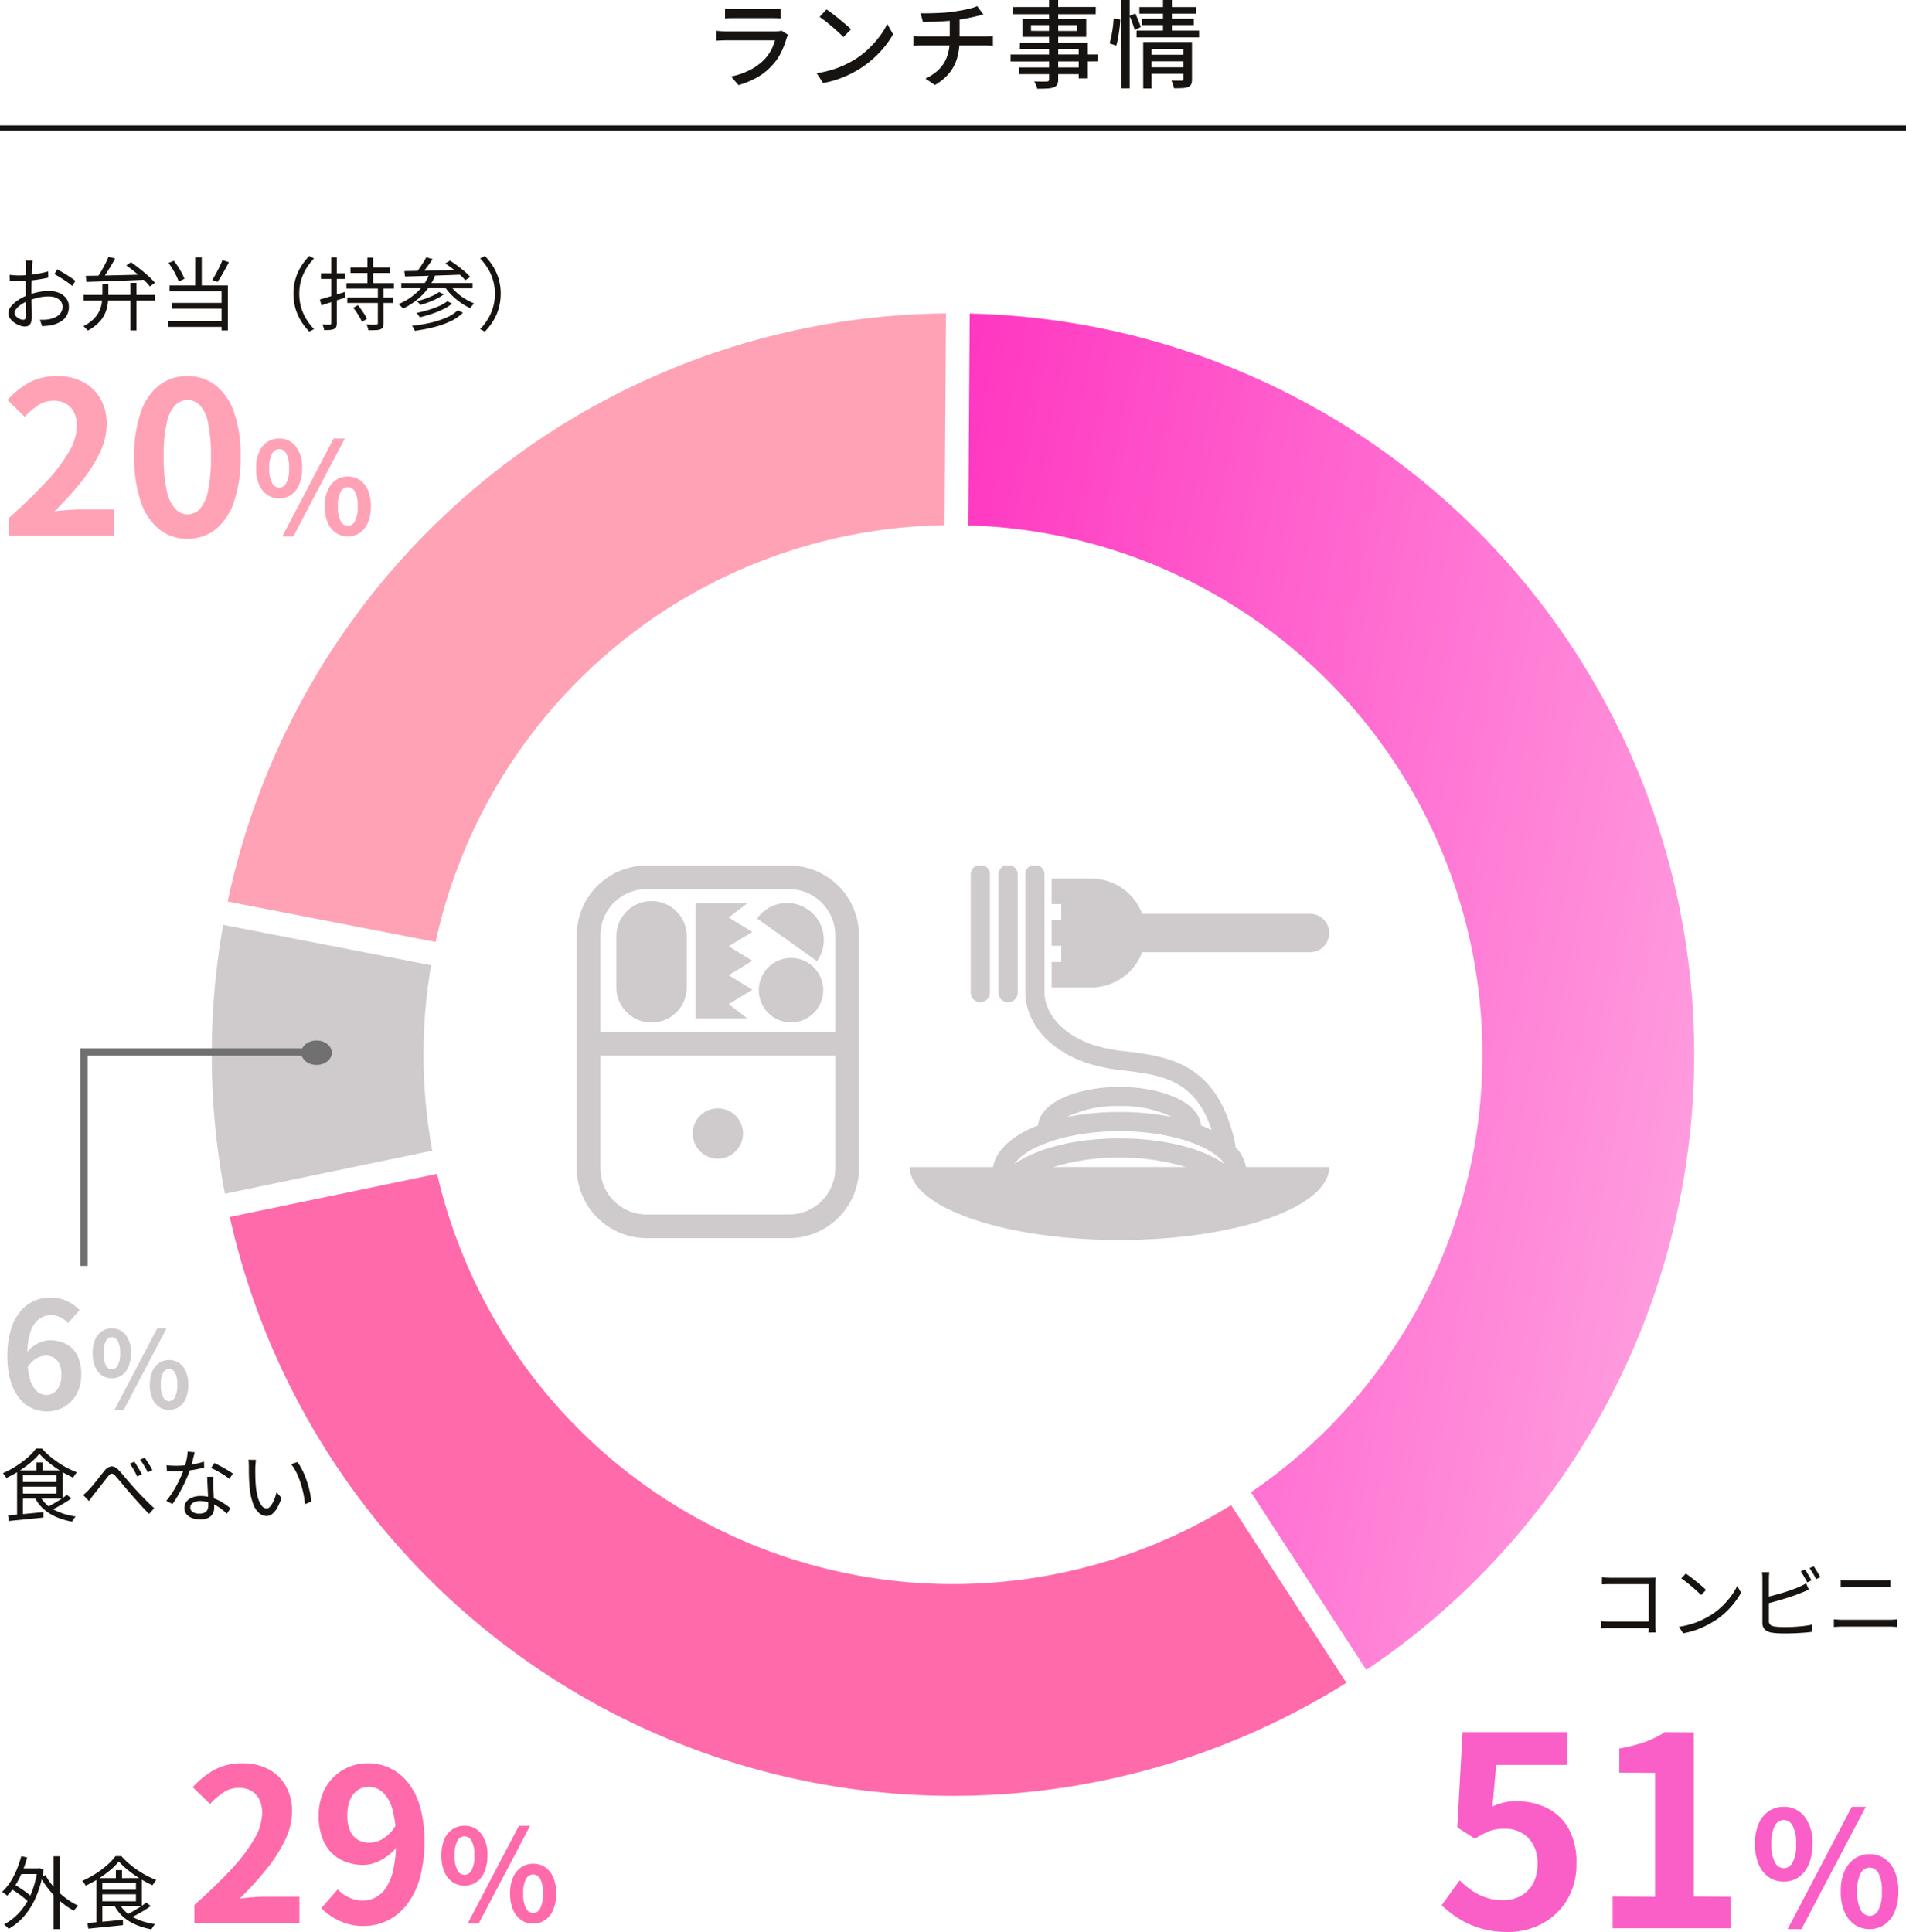 <svg xmlns="http://www.w3.org/2000/svg" xmlns:xlink="http://www.w3.org/1999/xlink" width="257.3" height="260.796" viewBox="0 0 257.3 260.796">
  <defs>
    <linearGradient id="linear-gradient" x1="0.5" x2="0.5" y2="1" gradientUnits="objectBoundingBox">
      <stop offset="0" stop-color="#ff37c1"/>
      <stop offset="1" stop-color="#ff9bde"/>
    </linearGradient>
    <clipPath id="clip-path">
      <rect id="長方形_610" data-name="長方形 610" width="50.302" height="38.092" fill="#cfcbcd"/>
    </clipPath>
    <clipPath id="clip-path-2">
      <rect id="長方形_611" data-name="長方形 611" width="56.616" height="50.547" fill="#cfcbcd"/>
    </clipPath>
  </defs>
  <g id="グループ_1138" data-name="グループ 1138" transform="translate(-28.598 -25.291)">
    <path id="パス_4917" data-name="パス 4917" d="M1.629-8.6v-2.43q2.887-2.573,4.932-4.774a22.914,22.914,0,0,0,3.13-4.1,7.2,7.2,0,0,0,1.086-3.531,4.108,4.108,0,0,0-.372-1.8,2.7,2.7,0,0,0-1.072-1.186,3.344,3.344,0,0,0-1.73-.415,3.69,3.69,0,0,0-2.1.643,9.511,9.511,0,0,0-1.758,1.53L1.4-26.929a11.486,11.486,0,0,1,3.045-2.416,7.89,7.89,0,0,1,3.7-.815,7.229,7.229,0,0,1,3.5.815,5.815,5.815,0,0,1,2.33,2.273,6.824,6.824,0,0,1,.829,3.431,8.944,8.944,0,0,1-.958,3.9,20.32,20.32,0,0,1-2.559,3.96,47.42,47.42,0,0,1-3.545,3.888q.829-.114,1.787-.186t1.7-.071h4.574V-8.6ZM25.7-8.2a5.988,5.988,0,0,1-3.759-1.244,7.986,7.986,0,0,1-2.516-3.717,18.07,18.07,0,0,1-.9-6.132,17.47,17.47,0,0,1,.9-6.047,7.706,7.706,0,0,1,2.516-3.616,6.13,6.13,0,0,1,3.759-1.2,6.065,6.065,0,0,1,3.774,1.215,7.853,7.853,0,0,1,2.5,3.616,17.347,17.347,0,0,1,.9,6.032,18.07,18.07,0,0,1-.9,6.132,8.038,8.038,0,0,1-2.5,3.717A5.972,5.972,0,0,1,25.7-8.2Zm0-3.288a2.275,2.275,0,0,0,1.658-.715,5.051,5.051,0,0,0,1.115-2.416,21.382,21.382,0,0,0,.4-4.674,20.806,20.806,0,0,0-.4-4.617,4.71,4.71,0,0,0-1.115-2.344,2.347,2.347,0,0,0-1.658-.672,2.331,2.331,0,0,0-1.615.672,4.789,4.789,0,0,0-1.158,2.344A19.464,19.464,0,0,0,22.5-19.3a20,20,0,0,0,.429,4.674,5.135,5.135,0,0,0,1.158,2.416A2.261,2.261,0,0,0,25.7-11.491ZM38.08-13.647a2.791,2.791,0,0,1-1.612-.48,3.138,3.138,0,0,1-1.1-1.4,5.515,5.515,0,0,1-.395-2.187,5.389,5.389,0,0,1,.395-2.17,3.093,3.093,0,0,1,1.1-1.372,2.827,2.827,0,0,1,1.612-.472,2.772,2.772,0,0,1,2.239,1.046,4.534,4.534,0,0,1,.866,2.968,5.515,5.515,0,0,1-.395,2.187,3.163,3.163,0,0,1-1.089,1.4A2.78,2.78,0,0,1,38.08-13.647Zm0-1.441a1.118,1.118,0,0,0,.952-.609,3.931,3.931,0,0,0,.386-2.016,3.83,3.83,0,0,0-.386-2,1.121,1.121,0,0,0-.952-.592,1.11,1.11,0,0,0-.935.592,3.83,3.83,0,0,0-.386,2,3.931,3.931,0,0,0,.386,2.016A1.107,1.107,0,0,0,38.08-15.088Zm9.28,6.57A2.791,2.791,0,0,1,45.747-9a3.2,3.2,0,0,1-1.106-1.389,5.35,5.35,0,0,1-.4-2.178,5.336,5.336,0,0,1,.4-2.187,3.147,3.147,0,0,1,1.106-1.372A2.827,2.827,0,0,1,47.36-16.6a2.827,2.827,0,0,1,1.612.472,3.093,3.093,0,0,1,1.1,1.372,5.437,5.437,0,0,1,.395,2.187,5.452,5.452,0,0,1-.395,2.178A3.144,3.144,0,0,1,48.972-9,2.791,2.791,0,0,1,47.36-8.518Zm0-1.424a1.1,1.1,0,0,0,.943-.618,4.013,4.013,0,0,0,.377-2.007,3.9,3.9,0,0,0-.377-2.007,1.1,1.1,0,0,0-.943-.583,1.124,1.124,0,0,0-.952.583,3.824,3.824,0,0,0-.386,2.007,3.937,3.937,0,0,0,.386,2.007A1.116,1.116,0,0,0,47.36-9.942ZM38.508-8.518l6.93-13.208h1.509L40-8.518Z" transform="translate(28.198 106.218)" fill="#ffa2b5"/>
    <path id="パス_4916" data-name="パス 4916" d="M6.723-5.743a4.818,4.818,0,0,1-2.011-.44A4.7,4.7,0,0,1,3-7.534,6.769,6.769,0,0,1,1.83-9.855a11.64,11.64,0,0,1-.43-3.372,11.975,11.975,0,0,1,.47-3.562,7.02,7.02,0,0,1,1.271-2.451,5.115,5.115,0,0,1,1.831-1.411,5.266,5.266,0,0,1,2.171-.46,5.247,5.247,0,0,1,2.351.49,5.737,5.737,0,0,1,1.651,1.191L9.585-17.67a3.3,3.3,0,0,0-1-.76,2.722,2.722,0,0,0-1.261-.32,2.745,2.745,0,0,0-1.631.52,3.527,3.527,0,0,0-1.171,1.721,9.828,9.828,0,0,0-.44,3.282,10.886,10.886,0,0,0,.35,3.072,3.62,3.62,0,0,0,.931,1.671,1.9,1.9,0,0,0,1.3.52,1.74,1.74,0,0,0,1.011-.31,2.193,2.193,0,0,0,.73-.921,3.616,3.616,0,0,0,.28-1.511,3.325,3.325,0,0,0-.27-1.441,1.91,1.91,0,0,0-.74-.841,2.13,2.13,0,0,0-1.111-.28A2.585,2.585,0,0,0,5.3-12.9a3.527,3.527,0,0,0-1.221,1.291l-.14-1.981a4.191,4.191,0,0,1,.951-.961,4.267,4.267,0,0,1,1.141-.6,3.368,3.368,0,0,1,1.071-.2,4.757,4.757,0,0,1,2.211.5,3.5,3.5,0,0,1,1.511,1.521,5.584,5.584,0,0,1,.54,2.622,5.245,5.245,0,0,1-.63,2.632A4.508,4.508,0,0,1,9.045-6.353,4.573,4.573,0,0,1,6.723-5.743Zm8.771-4.483a2.326,2.326,0,0,1-1.344-.4,2.615,2.615,0,0,1-.915-1.165,4.6,4.6,0,0,1-.329-1.823,4.491,4.491,0,0,1,.329-1.808,2.577,2.577,0,0,1,.915-1.144,2.356,2.356,0,0,1,1.344-.393,2.31,2.31,0,0,1,1.865.872,3.778,3.778,0,0,1,.722,2.473,4.6,4.6,0,0,1-.329,1.823,2.636,2.636,0,0,1-.908,1.165A2.316,2.316,0,0,1,15.494-10.225Zm0-1.2a.931.931,0,0,0,.793-.507,3.275,3.275,0,0,0,.322-1.68,3.192,3.192,0,0,0-.322-1.665.934.934,0,0,0-.793-.493.925.925,0,0,0-.779.493,3.192,3.192,0,0,0-.322,1.665,3.276,3.276,0,0,0,.322,1.68A.922.922,0,0,0,15.494-11.426Zm7.733,5.475a2.326,2.326,0,0,1-1.344-.4,2.666,2.666,0,0,1-.922-1.158,4.458,4.458,0,0,1-.336-1.815,4.447,4.447,0,0,1,.336-1.823,2.623,2.623,0,0,1,.922-1.144,2.356,2.356,0,0,1,1.344-.393,2.356,2.356,0,0,1,1.344.393,2.577,2.577,0,0,1,.915,1.144,4.531,4.531,0,0,1,.329,1.823,4.543,4.543,0,0,1-.329,1.815,2.62,2.62,0,0,1-.915,1.158A2.326,2.326,0,0,1,23.228-5.951Zm0-1.186a.914.914,0,0,0,.786-.515,3.344,3.344,0,0,0,.314-1.672A3.248,3.248,0,0,0,24.014-11a.92.92,0,0,0-.786-.486.936.936,0,0,0-.793.486,3.187,3.187,0,0,0-.322,1.672,3.281,3.281,0,0,0,.322,1.672A.93.93,0,0,0,23.228-7.138ZM15.852-5.951l5.775-11.007h1.258L17.1-5.951Z" transform="translate(28.198 221.566)" fill="#cfcbcd"/>
    <path id="パス_4913" data-name="パス 4913" d="M10.27-10.069a12.891,12.891,0,0,1-3.752-.5,11.785,11.785,0,0,1-2.93-1.322A14.619,14.619,0,0,1,1.3-13.679l2.43-3.359A11.841,11.841,0,0,0,5.356-15.68a7.7,7.7,0,0,0,1.93.965,7.024,7.024,0,0,0,2.269.357,4.978,4.978,0,0,0,2.412-.572,4.132,4.132,0,0,0,1.662-1.662,5.318,5.318,0,0,0,.608-2.627A4.826,4.826,0,0,0,13-22.756a4.339,4.339,0,0,0-3.234-1.251,5.679,5.679,0,0,0-1.965.3,11.066,11.066,0,0,0-2,1.054L3.408-24.185,4.123-37.05H18.275v4.431H8.662l-.5,5.611A8.451,8.451,0,0,1,9.7-27.544a7.1,7.1,0,0,1,1.644-.179,9.437,9.437,0,0,1,4.074.876,6.76,6.76,0,0,1,2.966,2.734,9.174,9.174,0,0,1,1.108,4.753,9.3,9.3,0,0,1-1.3,5.021,8.693,8.693,0,0,1-3.395,3.181A9.633,9.633,0,0,1,10.27-10.069Zm14.116-.5v-4.288l5.718.036V-31.547l-4.824-.036v-3.252a21.594,21.594,0,0,0,3.449-.876,12.667,12.667,0,0,0,2.7-1.34l3.9.036v22.156l4.967.036v4.253Zm23.086-6.3a3.488,3.488,0,0,1-2.016-.6,3.923,3.923,0,0,1-1.372-1.747,6.894,6.894,0,0,1-.493-2.734,6.736,6.736,0,0,1,.493-2.712,3.866,3.866,0,0,1,1.372-1.715,3.534,3.534,0,0,1,2.016-.59,3.465,3.465,0,0,1,2.8,1.308,5.667,5.667,0,0,1,1.083,3.709,6.894,6.894,0,0,1-.493,2.734A3.954,3.954,0,0,1,49.5-17.474,3.475,3.475,0,0,1,47.471-16.873Zm0-1.8a1.4,1.4,0,0,0,1.19-.761,4.913,4.913,0,0,0,.482-2.519,4.787,4.787,0,0,0-.482-2.5,1.4,1.4,0,0,0-1.19-.74,1.387,1.387,0,0,0-1.169.74,4.787,4.787,0,0,0-.482,2.5,4.913,4.913,0,0,0,.482,2.519A1.383,1.383,0,0,0,47.471-18.674Zm11.6,8.212a3.488,3.488,0,0,1-2.016-.6A4,4,0,0,1,55.673-12.8a6.687,6.687,0,0,1-.5-2.723,6.67,6.67,0,0,1,.5-2.734,3.934,3.934,0,0,1,1.383-1.715,3.534,3.534,0,0,1,2.016-.59,3.534,3.534,0,0,1,2.016.59,3.866,3.866,0,0,1,1.372,1.715,6.8,6.8,0,0,1,.493,2.734,6.815,6.815,0,0,1-.493,2.723,3.93,3.93,0,0,1-1.372,1.737A3.488,3.488,0,0,1,59.071-10.462Zm0-1.78a1.371,1.371,0,0,0,1.179-.772,5.016,5.016,0,0,0,.472-2.509,4.871,4.871,0,0,0-.472-2.509,1.38,1.38,0,0,0-1.179-.729,1.4,1.4,0,0,0-1.19.729,4.78,4.78,0,0,0-.482,2.509,4.921,4.921,0,0,0,.482,2.509A1.4,1.4,0,0,0,59.071-12.242Zm-11.064,1.78,8.662-16.51h1.887l-8.684,16.51Z" transform="translate(221.916 296.156)" fill="#fa5fc7"/>
    <path id="パス_4901" data-name="パス 4901" d="M1.629-8.6v-2.43q2.887-2.573,4.932-4.774a22.914,22.914,0,0,0,3.13-4.1,7.2,7.2,0,0,0,1.086-3.531,4.108,4.108,0,0,0-.372-1.8,2.7,2.7,0,0,0-1.072-1.186,3.344,3.344,0,0,0-1.73-.415,3.69,3.69,0,0,0-2.1.643,9.511,9.511,0,0,0-1.758,1.53L1.4-26.929a11.486,11.486,0,0,1,3.045-2.416,7.89,7.89,0,0,1,3.7-.815,7.229,7.229,0,0,1,3.5.815,5.815,5.815,0,0,1,2.33,2.273,6.824,6.824,0,0,1,.829,3.431,8.944,8.944,0,0,1-.958,3.9,20.32,20.32,0,0,1-2.559,3.96,47.42,47.42,0,0,1-3.545,3.888q.829-.114,1.787-.186t1.7-.071h4.574V-8.6Zm22.928.4a7.62,7.62,0,0,1-3.416-.715,8.609,8.609,0,0,1-2.387-1.687l2.23-2.544a4.421,4.421,0,0,0,1.487,1.086,4.338,4.338,0,0,0,1.858.429,3.85,3.85,0,0,0,1.744-.415,3.777,3.777,0,0,0,1.444-1.344,7.6,7.6,0,0,0,.972-2.473,17.172,17.172,0,0,0,.357-3.8,14.961,14.961,0,0,0-.5-4.317,4.834,4.834,0,0,0-1.329-2.3,2.843,2.843,0,0,0-1.887-.7,2.566,2.566,0,0,0-1.429.429,2.905,2.905,0,0,0-1.043,1.286A5.312,5.312,0,0,0,22.27-23.1a4.93,4.93,0,0,0,.372,2.044,2.635,2.635,0,0,0,1.043,1.215,3.043,3.043,0,0,0,1.587.4,3.663,3.663,0,0,0,1.83-.543,5.009,5.009,0,0,0,1.715-1.83l.2,2.83a5.737,5.737,0,0,1-1.329,1.344,6.921,6.921,0,0,1-1.615.886,4.5,4.5,0,0,1-1.6.314,6.539,6.539,0,0,1-3.116-.729,5.177,5.177,0,0,1-2.158-2.2A7.872,7.872,0,0,1,18.41-23.1a7.4,7.4,0,0,1,.915-3.759,6.437,6.437,0,0,1,2.43-2.444,6.617,6.617,0,0,1,3.316-.858,6.888,6.888,0,0,1,2.873.615,6.894,6.894,0,0,1,2.43,1.887A9.226,9.226,0,0,1,32.062-24.4a16.106,16.106,0,0,1,.615,4.731,17.832,17.832,0,0,1-.658,5.16A10.173,10.173,0,0,1,30.2-10.948a7.436,7.436,0,0,1-2.616,2.073A7.162,7.162,0,0,1,24.557-8.2ZM38.08-13.647a2.791,2.791,0,0,1-1.612-.48,3.138,3.138,0,0,1-1.1-1.4,5.515,5.515,0,0,1-.395-2.187,5.389,5.389,0,0,1,.395-2.17,3.093,3.093,0,0,1,1.1-1.372,2.827,2.827,0,0,1,1.612-.472,2.772,2.772,0,0,1,2.239,1.046,4.534,4.534,0,0,1,.866,2.968,5.515,5.515,0,0,1-.395,2.187,3.163,3.163,0,0,1-1.089,1.4A2.78,2.78,0,0,1,38.08-13.647Zm0-1.441a1.118,1.118,0,0,0,.952-.609,3.931,3.931,0,0,0,.386-2.016,3.83,3.83,0,0,0-.386-2,1.121,1.121,0,0,0-.952-.592,1.11,1.11,0,0,0-.935.592,3.83,3.83,0,0,0-.386,2,3.931,3.931,0,0,0,.386,2.016A1.107,1.107,0,0,0,38.08-15.088Zm9.28,6.57A2.791,2.791,0,0,1,45.747-9a3.2,3.2,0,0,1-1.106-1.389,5.35,5.35,0,0,1-.4-2.178,5.336,5.336,0,0,1,.4-2.187,3.147,3.147,0,0,1,1.106-1.372A2.827,2.827,0,0,1,47.36-16.6a2.827,2.827,0,0,1,1.612.472,3.093,3.093,0,0,1,1.1,1.372,5.437,5.437,0,0,1,.395,2.187,5.452,5.452,0,0,1-.395,2.178A3.144,3.144,0,0,1,48.972-9,2.791,2.791,0,0,1,47.36-8.518Zm0-1.424a1.1,1.1,0,0,0,.943-.618,4.013,4.013,0,0,0,.377-2.007,3.9,3.9,0,0,0-.377-2.007,1.1,1.1,0,0,0-.943-.583,1.124,1.124,0,0,0-.952.583,3.824,3.824,0,0,0-.386,2.007,3.937,3.937,0,0,0,.386,2.007A1.116,1.116,0,0,0,47.36-9.942ZM38.508-8.518l6.93-13.208h1.509L40-8.518Z" transform="translate(53.214 293.476)" fill="#ff6aaa"/>
    <path id="パス_4899" data-name="パス 4899" d="M-43.523-14.034q.257.026.585.045t.65.019h5q.309,0,.663-.019t.6-.045v1.325q-.244-.026-.592-.032t-.682-.006h-4.992q-.309,0-.637.006t-.6.032Zm8.517,3.538a1.937,1.937,0,0,0-.122.232,1.671,1.671,0,0,0-.084.219,12.05,12.05,0,0,1-.72,1.878A7.037,7.037,0,0,1-37.1-6.444a8.1,8.1,0,0,1-2.181,1.75,11.827,11.827,0,0,1-2.425.991l-1-1.158a10.086,10.086,0,0,0,2.56-.894A7.249,7.249,0,0,0-38.21-7.177,5.461,5.461,0,0,0-37.3-8.438a6.464,6.464,0,0,0,.521-1.312H-43.33q-.232,0-.611.013t-.753.039v-1.338q.386.039.733.064t.63.026h6.587a3.246,3.246,0,0,0,.482-.032,1.58,1.58,0,0,0,.341-.084Zm5.185-3.422q.347.232.8.572t.92.727q.47.386.894.746a7.437,7.437,0,0,1,.682.643l-1.016,1.042q-.244-.257-.643-.624t-.856-.759q-.457-.392-.907-.746t-.81-.6Zm-1.325,8.607a14.585,14.585,0,0,0,1.994-.444,12.943,12.943,0,0,0,1.679-.63,14.2,14.2,0,0,0,1.383-.727,11.415,11.415,0,0,0,1.9-1.454,13.556,13.556,0,0,0,1.525-1.7,9.765,9.765,0,0,0,1.042-1.7l.785,1.4a11.676,11.676,0,0,1-1.139,1.672,14.022,14.022,0,0,1-1.525,1.6A12.7,12.7,0,0,1-25.358-5.9a15.867,15.867,0,0,1-1.409.772,13.733,13.733,0,0,1-1.647.669,13.415,13.415,0,0,1-1.872.476ZM-17.124-13.4q.5.013,1.254,0t1.582-.058q.83-.045,1.525-.148.45-.064.933-.148t.926-.18q.444-.1.81-.206a4.365,4.365,0,0,0,.611-.225l.836,1.132-.47.116-.367.09q-.386.1-.862.2t-1,.187q-.527.09-1.029.167-.72.09-1.531.142t-1.563.077q-.753.026-1.332.039Zm.656,8.813a6.274,6.274,0,0,0,1.833-1.248,4.7,4.7,0,0,0,1.087-1.724,6.6,6.6,0,0,0,.36-2.264v-2.792l1.325-.167V-9.84a8.893,8.893,0,0,1-.322,2.451A5.8,5.8,0,0,1-13.233-5.35a6.924,6.924,0,0,1-1.962,1.634ZM-18.1-10.342q.232.026.54.045t.618.019h8.5q.142,0,.341-.006t.4-.019q.2-.013.341-.026v1.312q-.232-.026-.515-.032t-.54-.006h-8.517q-.3,0-.611.006t-.56.032Zm18.32-4.85H1.453V-4.5a1.5,1.5,0,0,1-.142.733.893.893,0,0,1-.476.373,3.3,3.3,0,0,1-.862.148q-.527.032-1.351.032a2.305,2.305,0,0,0-.161-.5,3.677,3.677,0,0,0-.251-.489q.36.013.708.019t.618.006a3.558,3.558,0,0,0,.373-.013A.46.46,0,0,0,.16-4.263.3.3,0,0,0,.231-4.5Zm-4.927.952,11.231-.013-.013.978H-4.722Zm2.483,2.431.013.785L4-11.011v-.8Zm-1.145-.8H5.235v2.393h-8.62Zm-.347,3.165h9.16v4.824H4.219V-8.592H-3.732ZM-4.98-7.833,6.792-7.846l-.013.939L-4.98-6.894Zm1.145,1.75h8.7l.013.9h-8.71ZM13.79-7.807h4.824v.888H13.79ZM12.414-14.24h7.668v.888H12.414Zm.334,1.582h7v.849h-7Zm-.72,1.6h8.439v.9H12.028ZM13.8-6.109h4.85v.875H13.8Zm-.875-3.409h5.661v.913H14.06v5.352H12.928Zm5.429,0h1.158V-4.5a1.774,1.774,0,0,1-.1.663.71.71,0,0,1-.412.38,2.362,2.362,0,0,1-.772.154q-.463.026-1.145.026a3.894,3.894,0,0,0-.135-.534,3.2,3.2,0,0,0-.212-.521q.45.026.856.026h.534q.232,0,.232-.219ZM15.6-15.192h1.2v4.413H15.6Zm-5.609,0H11.1V-3.266H10ZM8.94-12.683l.888.116q-.013.515-.09,1.151t-.187,1.261A11.45,11.45,0,0,1,9.3-9.03l-.913-.309a9.868,9.868,0,0,0,.257-1.036q.116-.585.193-1.19T8.94-12.683Zm2.136-.36.785-.322q.206.437.418.958t.315.868l-.823.4a8.466,8.466,0,0,0-.289-.913Q11.282-12.593,11.076-13.044Z" transform="translate(169.998 40.482)" fill="#171310"/>
    <path id="パス_4893" data-name="パス 4893" d="M2.524-10.881q.268.032.59.048t.579.016H8.978q.193,0,.413-.005t.381-.016q-.011.182-.021.413T9.739-10v5.532q0,.289.016.6t.027.44H8.818q.011-.129.016-.391t.005-.552V-9.959H3.7q-.3,0-.649.011t-.531.021ZM2.385-4.963q.2.021.531.043t.659.021H9.321v.868H3.6q-.322,0-.659.011t-.552.032Zm11.45-6.422q.289.193.665.477t.767.6q.391.316.734.616t.568.525l-.675.675q-.2-.2-.525-.5t-.708-.627q-.386-.327-.761-.622t-.675-.488ZM12.913-4.2a11.03,11.03,0,0,0,1.721-.386,10.7,10.7,0,0,0,1.421-.557A12.8,12.8,0,0,0,17.2-5.767a9.25,9.25,0,0,0,1.522-1.185A10.665,10.665,0,0,0,19.946-8.34a8.625,8.625,0,0,0,.836-1.372L21.3-8.8a10.077,10.077,0,0,1-.9,1.351,11.557,11.557,0,0,1-1.211,1.319,9.93,9.93,0,0,1-1.49,1.147q-.536.332-1.174.654a11.425,11.425,0,0,1-1.394.584,10.941,10.941,0,0,1-1.646.423Zm17.014-7.73q.139.193.3.456t.316.531q.155.268.263.482l-.579.268q-.161-.332-.407-.756t-.461-.734Zm1.179-.429q.139.2.311.472t.327.531q.155.263.263.456l-.579.268q-.172-.354-.418-.767a8.235,8.235,0,0,0-.472-.713Zm-5.993.793q-.021.182-.038.413t-.016.456v5.661a.727.727,0,0,0,.177.563,1.216,1.216,0,0,0,.574.23,6.048,6.048,0,0,0,.638.064q.381.021.777.021.429,0,.922-.021t1-.064q.509-.043.96-.107a7.307,7.307,0,0,0,.783-.15v.976q-.461.075-1.11.123t-1.329.075q-.681.027-1.27.027-.472,0-.927-.027t-.788-.08a1.792,1.792,0,0,1-.954-.423,1.282,1.282,0,0,1-.332-.97v-5.9q0-.139-.005-.289t-.021-.306q-.016-.155-.038-.273Zm-.45,3.377q.482-.107,1.067-.263t1.19-.338q.606-.182,1.179-.386t1.035-.407q.247-.107.482-.225t.461-.257l.375.858q-.225.1-.5.209l-.509.209q-.5.2-1.12.418t-1.27.413q-.654.2-1.27.37t-1.12.289Zm10.088-2.316q.257.021.525.032t.536.011H40.4q.289,0,.563-.011t.5-.032v.965q-.225-.021-.509-.027T40.4-9.573H35.813q-.279,0-.547.011l-.515.021ZM33.829-5.2q.279.011.557.032t.568.021h6.422q.247,0,.493-.016t.482-.038v1.029q-.236-.021-.5-.038t-.477-.016H34.955q-.289,0-.574.016t-.552.038Z" transform="translate(242.334 249.088)" fill="#171310"/>
    <path id="パス_4890" data-name="パス 4890" d="M-12.337-10.964h2.745v.761h-2.745Zm4.685-1.63h.826v9.831h-.826Zm-5.854,4.32.429-.579q.45.247.933.563t.911.638a5.123,5.123,0,0,1,.686.6l-.45.665A6.406,6.406,0,0,0-11.672-7q-.418-.338-.9-.67T-13.506-8.273Zm1.49-4.342.793.172a15.136,15.136,0,0,1-.686,2A12.556,12.556,0,0,1-12.82-8.68a7.929,7.929,0,0,1-1.1,1.4,2.223,2.223,0,0,0-.2-.172q-.123-.1-.252-.193a1.579,1.579,0,0,0-.236-.15A7.076,7.076,0,0,0-13.516-9.1a10,10,0,0,0,.868-1.651A14.675,14.675,0,0,0-12.016-12.615Zm3.259,2.552A8.47,8.47,0,0,0-7.926-8.82,10.964,10.964,0,0,0-6.848-7.657a10.333,10.333,0,0,0,1.233.992,8.383,8.383,0,0,0,1.287.729,2.573,2.573,0,0,0-.2.2q-.113.123-.209.247A1.767,1.767,0,0,0-4.9-5.25,9,9,0,0,1-6.2-6.081,11.685,11.685,0,0,1-7.443-7.169a12.334,12.334,0,0,1-1.1-1.27,11.736,11.736,0,0,1-.89-1.367Zm-1.072-.9h.15l.15-.032.525.182a14.9,14.9,0,0,1-1,3.65,10,10,0,0,1-1.619,2.637,8.058,8.058,0,0,1-2.1,1.731,1.46,1.46,0,0,0-.182-.214q-.118-.118-.236-.225a1.19,1.19,0,0,0-.214-.161A7.727,7.727,0,0,0-12.289-5,8.817,8.817,0,0,0-10.74-7.431a12.855,12.855,0,0,0,.911-3.34ZM1.15-11.9A8.23,8.23,0,0,1-.008-10.733a15.025,15.025,0,0,1-1.56,1.142,13.707,13.707,0,0,1-1.753.954,2.2,2.2,0,0,0-.123-.209q-.08-.123-.166-.236a1.96,1.96,0,0,0-.172-.2,12.683,12.683,0,0,0,1.774-.949A12.925,12.925,0,0,0-.437-11.4,7.6,7.6,0,0,0,.7-12.615h.8a9.615,9.615,0,0,0,1,.981,13.2,13.2,0,0,0,1.174.9,12.707,12.707,0,0,0,1.265.756,11.88,11.88,0,0,0,1.27.574q-.129.15-.268.348t-.236.37a15.812,15.812,0,0,1-1.662-.884A15.555,15.555,0,0,1,2.431-10.7,9.777,9.777,0,0,1,1.15-11.9ZM-1.391-8.091H3.744v.622H-1.391ZM.753-10.728h.826V-9.27H.753Zm-3.838,7.14q.6-.054,1.378-.118t1.651-.15l1.764-.172V-3.3L.029-3.127q-.842.086-1.608.161t-1.388.139ZM1.246-6.172A4.424,4.424,0,0,0,3.1-4.365a8.76,8.76,0,0,0,2.964.927,1.46,1.46,0,0,0-.182.2,2.525,2.525,0,0,0-.177.257l-.145.241a9.8,9.8,0,0,1-2.133-.633A6.272,6.272,0,0,1,1.734-4.435,5.278,5.278,0,0,1,.549-5.968Zm3.613-.182.6.472q-.407.3-.9.6t-.992.568q-.5.268-.938.482l-.515-.44q.45-.214.949-.5t.976-.6A9.038,9.038,0,0,0,4.859-6.354Zm-6.24-3.3h5.65v3.784H-1.38v-.654H3.465V-8.991H-1.38Zm-.482,0h.793v6.164l-.793.086Z" transform="translate(43.486 288.471)" fill="#171310"/>
    <path id="パス_4860" data-name="パス 4860" d="M4.856-12.229a1.7,1.7,0,0,0-.032.22q-.011.123-.021.263t-.021.257q-.011.247-.027.643t-.027.874q-.011.477-.021.965T4.695-8.1q0,.418.005.917t.021.986q.016.488.021.9t.005.659a2.121,2.121,0,0,1-.118.783.812.812,0,0,1-.327.413.964.964,0,0,1-.5.123,2.009,2.009,0,0,1-.7-.145,3.233,3.233,0,0,1-.734-.391A2.343,2.343,0,0,1,1.8-4.424,1.16,1.16,0,0,1,1.575-5.1a1.5,1.5,0,0,1,.37-.943A4.231,4.231,0,0,1,2.91-6.9a6.07,6.07,0,0,1,1.26-.643,8.16,8.16,0,0,1,1.49-.434,7.51,7.51,0,0,1,1.394-.145,3.4,3.4,0,0,1,1.388.268A2.306,2.306,0,0,1,9.4-7.11a1.848,1.848,0,0,1,.348,1.12,2.381,2.381,0,0,1-.263,1.136,2.238,2.238,0,0,1-.772.826,4.042,4.042,0,0,1-1.249.515,5.364,5.364,0,0,1-.7.1l-.627.048-.3-.868q.3.011.627,0a3.543,3.543,0,0,0,.627-.075A3.222,3.222,0,0,0,7.97-4.6a1.839,1.839,0,0,0,.665-.552,1.356,1.356,0,0,0,.252-.826,1.2,1.2,0,0,0-.247-.772,1.525,1.525,0,0,0-.665-.472,2.58,2.58,0,0,0-.933-.161,6.356,6.356,0,0,0-1.383.15A8.89,8.89,0,0,0,4.287-6.8a4.67,4.67,0,0,0-.943.477,3,3,0,0,0-.681.6.957.957,0,0,0-.252.59.576.576,0,0,0,.123.348A1.335,1.335,0,0,0,2.84-4.5a1.52,1.52,0,0,0,.386.2,1.119,1.119,0,0,0,.354.07.342.342,0,0,0,.284-.129.635.635,0,0,0,.1-.4q0-.311-.011-.863t-.021-1.2q-.011-.649-.011-1.238,0-.461.005-.986t.011-1.018q.005-.493.011-.868t.005-.536q0-.107-.005-.252T3.934-12a1.406,1.406,0,0,0-.032-.225Zm3.323,1.19q.386.2.858.488t.906.574a8.315,8.315,0,0,1,.691.5l-.44.686A4.266,4.266,0,0,0,9.7-9.2q-.3-.22-.643-.44t-.675-.418q-.332-.2-.59-.338Zm-6.433.74q.44.054.756.07t.616.016q.4,0,.89-.043t1.018-.113q.525-.07,1.024-.172t.9-.22l.021.836q-.418.1-.933.188T4.99-9.581q-.531.064-1.013.107t-.836.043q-.461,0-.777-.011t-.6-.043Zm12.533,1.19h.8v1.458A9.488,9.488,0,0,1,15-6.4a4.957,4.957,0,0,1-.359,1.287A4.209,4.209,0,0,1,13.8-3.872a5.845,5.845,0,0,1-1.506,1.1.949.949,0,0,0-.161-.2q-.107-.107-.22-.214a1.587,1.587,0,0,0-.209-.172,5.562,5.562,0,0,0,1.4-.992,3.766,3.766,0,0,0,.772-1.1A4.134,4.134,0,0,0,14.2-6.584a8.236,8.236,0,0,0,.075-1.088Zm3.763-.107h.826v6.422h-.826Zm-6.315,1.63h9.617v.761H11.728Zm.3-2.584q.718,0,1.651-.016t1.994-.043l2.2-.054q1.136-.027,2.262-.059l-.032.7q-1.437.064-2.895.123t-2.766.1l-2.316.075ZM15.1-12.722l.89.214q-.257.493-.574,1.018t-.627,1.013a10.139,10.139,0,0,1-.6.852l-.686-.225a10.455,10.455,0,0,0,.579-.879q.3-.5.568-1.029T15.1-12.722ZM17.5-11.564l.633-.44q.579.407,1.2.9t1.163.981a8.668,8.668,0,0,1,.874.9l-.686.493a7.891,7.891,0,0,0-.836-.906q-.525-.5-1.142-1.008T17.5-11.564Zm9.306-1.1h.879v4.224H26.8Zm-3.613.761.729-.289a9.573,9.573,0,0,1,.579.809q.279.434.5.858a5.406,5.406,0,0,1,.343.767l-.772.354a6.323,6.323,0,0,0-.332-.788q-.214-.434-.488-.884A8.984,8.984,0,0,0,23.188-11.907Zm7.29-.386.868.289q-.236.461-.5.938t-.531.927q-.268.45-.515.793l-.7-.268q.236-.365.493-.831t.493-.954Q30.328-11.886,30.478-12.293Zm-7.14,3.42h7.869v6.079H30.36V-8.069H23.338Zm.354,2.359h6.99v.772h-6.99ZM23.124-4.07h7.665v.8H23.124ZM40.063-7.737A7.056,7.056,0,0,1,40.325-9.7a6.9,6.9,0,0,1,.745-1.7A8.023,8.023,0,0,1,42.2-12.84l.643.332a7.736,7.736,0,0,0-1.061,1.378,6.536,6.536,0,0,0-.691,1.587,6.53,6.53,0,0,0-.241,1.806,6.547,6.547,0,0,0,.241,1.8,6.417,6.417,0,0,0,.691,1.587,8.179,8.179,0,0,0,1.061,1.383l-.643.332a8.457,8.457,0,0,1-1.126-1.447,6.779,6.779,0,0,1-.745-1.7A7.073,7.073,0,0,1,40.063-7.737Zm7.7-3.538h5.35v.729H47.76Zm-.429,4.031H53.56v.74H47.332Zm-.118-1.94h6.411v.74H47.214Zm2.83-3.431h.772v3.827h-.772Zm1.415,4.01h.772v4.824a1.307,1.307,0,0,1-.091.552.592.592,0,0,1-.338.284,1.841,1.841,0,0,1-.633.113q-.407.016-1,.016a2.232,2.232,0,0,0-.091-.391,2.7,2.7,0,0,0-.155-.391q.45.021.826.021t.5-.011a.228.228,0,0,0,.161-.043.209.209,0,0,0,.043-.15ZM48.136-5.85l.622-.354q.236.279.472.611t.44.654a3.939,3.939,0,0,1,.311.579l-.665.418a5.637,5.637,0,0,0-.295-.59q-.188-.332-.418-.681T48.136-5.85Zm-4.5-1.126q.622-.172,1.522-.445t1.823-.563l.107.74-1.7.557q-.852.279-1.549.5Zm.15-3.527h3.27v.75h-3.27Zm1.383-2.155h.75V-3.77a1.278,1.278,0,0,1-.08.5.555.555,0,0,1-.284.279,1.5,1.5,0,0,1-.515.129,7.227,7.227,0,0,1-.836.021,1.66,1.66,0,0,0-.08-.37,3.182,3.182,0,0,0-.145-.381q.343.011.627.011h.381a.191.191,0,0,0,.139-.043.228.228,0,0,0,.043-.161Zm12.822-.011.868.247q-.354.536-.783,1.1t-.793.965l-.654-.236q.236-.289.488-.654t.488-.74A7.148,7.148,0,0,0,57.988-12.668Zm2.573.836.622-.386q.493.3,1.013.691t.981.783a6.424,6.424,0,0,1,.75.734l-.675.44a6.432,6.432,0,0,0-.718-.734q-.45-.4-.965-.8T60.561-11.832ZM55.029-10.8q.708-.021,1.613-.032t1.924-.038q1.018-.027,2.1-.059L62.791-11l-.032.675q-1.372.054-2.761.1t-2.643.086q-1.254.038-2.23.059Zm-.407,1.608h9.617v.708H54.622Zm5.1,1.211.643.311a6.005,6.005,0,0,1-.938.579,11.561,11.561,0,0,1-1.11.488,10.822,10.822,0,0,1-1.115.359q-.086-.107-.22-.252a1.991,1.991,0,0,0-.263-.241q.525-.129,1.088-.322a10.7,10.7,0,0,0,1.067-.429A4.82,4.82,0,0,0,59.725-7.983ZM60.84-6.729l.643.311a6.023,6.023,0,0,1-1.233.777,12.65,12.65,0,0,1-1.522.616q-.8.268-1.6.461-.086-.129-.209-.3a2.347,2.347,0,0,0-.241-.289q.75-.15,1.538-.381a11.687,11.687,0,0,0,1.474-.536A5.679,5.679,0,0,0,60.84-6.729Zm1.4,1.211.7.332a5.662,5.662,0,0,1-1.656,1.152,12.316,12.316,0,0,1-2.235.793,22.3,22.3,0,0,1-2.605.5,3.332,3.332,0,0,0-.166-.348,2.467,2.467,0,0,0-.209-.327,20.961,20.961,0,0,0,2.493-.413A12.118,12.118,0,0,0,60.7-4.521,5.1,5.1,0,0,0,62.244-5.518Zm-3.817-4.921.783.193a7.957,7.957,0,0,1-1.78,2.7,9.373,9.373,0,0,1-2.584,1.806,1.5,1.5,0,0,0-.161-.2q-.107-.118-.225-.23t-.2-.188a8.186,8.186,0,0,0,2.53-1.63A6.734,6.734,0,0,0,58.428-10.439Zm2.691,1.4a6.045,6.045,0,0,0,.89,1.045,7.172,7.172,0,0,0,1.179.906,8.635,8.635,0,0,0,1.276.654,2.313,2.313,0,0,0-.188.188q-.1.113-.193.23t-.155.214a8.454,8.454,0,0,1-1.313-.761,8.873,8.873,0,0,1-1.222-1.029,6.762,6.762,0,0,1-.949-1.19Zm6.926,1.3a7.073,7.073,0,0,1-.263,1.957,6.779,6.779,0,0,1-.745,1.7,8.458,8.458,0,0,1-1.126,1.447l-.643-.332a8.179,8.179,0,0,0,1.061-1.383,6.417,6.417,0,0,0,.691-1.587,6.547,6.547,0,0,0,.241-1.8,6.53,6.53,0,0,0-.241-1.806,6.536,6.536,0,0,0-.691-1.587,7.736,7.736,0,0,0-1.061-1.378l.643-.332A8.024,8.024,0,0,1,67.036-11.4a6.9,6.9,0,0,1,.745,1.7A7.057,7.057,0,0,1,68.044-7.737Z" transform="translate(28.148 72.689)" fill="#171310"/>
    <path id="パス_4859" data-name="パス 4859" d="M5.472-11.9a8.23,8.23,0,0,1-1.158,1.163,15.025,15.025,0,0,1-1.56,1.142A13.707,13.707,0,0,1,1-8.638a2.2,2.2,0,0,0-.123-.209Q.8-8.97.712-9.082a1.96,1.96,0,0,0-.172-.2,12.683,12.683,0,0,0,1.774-.949A12.925,12.925,0,0,0,3.885-11.4a7.6,7.6,0,0,0,1.136-1.211h.8a9.615,9.615,0,0,0,1,.981,13.2,13.2,0,0,0,1.174.9,12.707,12.707,0,0,0,1.265.756,11.88,11.88,0,0,0,1.27.574q-.129.15-.268.348t-.236.37a15.812,15.812,0,0,1-1.662-.884A15.555,15.555,0,0,1,6.753-10.7,9.777,9.777,0,0,1,5.472-11.9ZM2.931-8.091H8.066v.622H2.931Zm2.144-2.637H5.9V-9.27H5.075ZM1.237-3.588q.6-.054,1.378-.118t1.651-.15l1.764-.172V-3.3l-1.678.172q-.842.086-1.608.161t-1.388.139ZM5.568-6.172A4.424,4.424,0,0,0,7.417-4.365a8.76,8.76,0,0,0,2.964.927,1.46,1.46,0,0,0-.182.2,2.525,2.525,0,0,0-.177.257l-.145.241a9.8,9.8,0,0,1-2.133-.633A6.272,6.272,0,0,1,6.056-4.435,5.278,5.278,0,0,1,4.871-5.968Zm3.613-.182.6.472q-.407.3-.9.6t-.992.568q-.5.268-.938.482l-.515-.44q.45-.214.949-.5t.976-.6A9.038,9.038,0,0,0,9.181-6.354Zm-6.24-3.3h5.65v3.784H2.941v-.654H7.787V-8.991H2.941Zm-.482,0h.793v6.164l-.793.086Zm8.92,3.313a4.154,4.154,0,0,0,.381-.316q.177-.166.391-.391t.477-.531q.263-.316.547-.675l.563-.713q.279-.354.515-.633a1.5,1.5,0,0,1,.917-.606,1.276,1.276,0,0,1,.981.488q.322.332.686.767t.745.874q.381.44.713.815.247.268.557.6t.665.691q.354.359.724.724t.734.686l-.686.772q-.407-.386-.847-.863t-.868-.96q-.429-.482-.793-.9-.354-.4-.724-.842T16.348-8.2q-.338-.4-.584-.67a1.132,1.132,0,0,0-.391-.322.33.33,0,0,0-.311.027,1.393,1.393,0,0,0-.327.327q-.193.236-.44.552l-.515.659-.525.67q-.257.327-.461.574-.161.214-.332.45t-.3.407Zm6.915-4.492q.139.193.327.5T19-9.7a6.5,6.5,0,0,1,.311.584l-.633.279q-.129-.279-.295-.59t-.348-.606q-.182-.295-.354-.531Zm1.383-.547a4.91,4.91,0,0,1,.343.488l.391.622a5.1,5.1,0,0,1,.316.574l-.611.3q-.15-.289-.322-.59t-.354-.59q-.182-.289-.365-.525Zm2.959,1.018q.3.043.633.059t.675.016q.59,0,1.217-.054a12.321,12.321,0,0,0,1.27-.177,10.269,10.269,0,0,0,1.265-.327l.021.8q-.525.139-1.152.257t-1.3.188a12.794,12.794,0,0,1-1.324.07q-.289,0-.616-.005t-.638-.027Zm3.8-1.747q-.064.257-.161.654t-.209.831q-.113.434-.241.82a15.436,15.436,0,0,1-.654,1.624q-.4.852-.847,1.656a13.8,13.8,0,0,1-.89,1.4L22.6-5.55a10.691,10.691,0,0,0,.713-.954q.359-.536.675-1.126t.574-1.158q.257-.568.429-1.04.172-.515.322-1.163a6.48,6.48,0,0,0,.172-1.206ZM28.961-8.8q-.011.332-.016.6t.005.563q.011.257.027.659t.038.847q.021.445.038.852t.016.675a1.607,1.607,0,0,1-.193.783,1.367,1.367,0,0,1-.606.563,2.39,2.39,0,0,1-1.077.209,3.276,3.276,0,0,1-1.072-.166,1.751,1.751,0,0,1-.777-.509,1.285,1.285,0,0,1-.295-.868,1.348,1.348,0,0,1,.284-.863,1.8,1.8,0,0,1,.772-.552A2.935,2.935,0,0,1,27.192-6.2a5.211,5.211,0,0,1,1.656.252,6.128,6.128,0,0,1,1.362.638,9.361,9.361,0,0,1,1.045.761l-.461.729Q30.483-4.1,30.1-4.4a6.007,6.007,0,0,0-.842-.552,5.262,5.262,0,0,0-.986-.413,3.789,3.789,0,0,0-1.115-.161,1.673,1.673,0,0,0-.954.247.722.722,0,0,0-.365.611.733.733,0,0,0,.311.611,1.533,1.533,0,0,0,.933.236,1.451,1.451,0,0,0,.708-.145.855.855,0,0,0,.37-.386,1.239,1.239,0,0,0,.113-.531q0-.3-.016-.783T28.216-6.7l-.054-1.1q-.027-.552-.038-.992Zm2.144.289a5.693,5.693,0,0,0-.729-.536q-.44-.279-.906-.531t-.82-.413l.44-.654q.289.129.643.311t.708.386q.354.2.659.391a4.433,4.433,0,0,1,.488.338Zm3.6-2.573q-.021.129-.038.322l-.032.386q-.016.193-.016.332-.011.332-.005.756t.021.879q.016.456.059.906a8.054,8.054,0,0,0,.289,1.56,3.2,3.2,0,0,0,.5,1.045.846.846,0,0,0,.67.375.571.571,0,0,0,.4-.188,2.192,2.192,0,0,0,.37-.5,5.007,5.007,0,0,0,.322-.708,7.124,7.124,0,0,0,.241-.788l.675.761A7.691,7.691,0,0,1,37.511-4.5a2.554,2.554,0,0,1-.665.767,1.21,1.21,0,0,1-.7.236,1.565,1.565,0,0,1-.976-.37,2.9,2.9,0,0,1-.815-1.2,8.28,8.28,0,0,1-.493-2.214q-.054-.472-.08-1.018t-.032-1.04q-.005-.493-.005-.8,0-.182-.011-.472a2.132,2.132,0,0,0-.064-.482Zm5.586.3a5.76,5.76,0,0,1,.552.852,9.966,9.966,0,0,1,.482,1.04q.22.552.4,1.142a11.955,11.955,0,0,1,.289,1.174q.113.584.166,1.12l-.858.354A12.349,12.349,0,0,0,41.1-6.585a13.848,13.848,0,0,0-.4-1.469A10.577,10.577,0,0,0,40.153-9.4a5.418,5.418,0,0,0-.7-1.094Z" transform="translate(28.444 233.437)" fill="#171310"/>
    <g id="Ring_Chart3" data-name="Ring Chart3" transform="translate(39.939 246.787) rotate(-79)">
      <path id="パス_4437" data-name="パス 4437" d="M0,0A100.061,100.061,0,0,1,96.438,80.035l-28.1,5.27A71.472,71.472,0,0,0,0,28.594Z" transform="translate(101.664 0)" fill="#ffa2b5"/>
      <path id="パス_4438" data-name="パス 4438" d="M169.516,0A100.061,100.061,0,0,1,0,87.488L20.577,67.633A71.472,71.472,0,0,0,141.411,5.27Z" transform="translate(29.176 83.182)" fill="url(#linear-gradient)"/>
      <path id="パス_4439" data-name="パス 4439" d="M26.953,159.974A100.061,100.061,0,0,1,59.922,0l11.05,26.373A71.472,71.472,0,0,0,47.53,140.119Z" transform="translate(0 8.392)" fill="#ff6aaa"/>
      <path id="パス_4440" data-name="パス 4440" d="M0,7.154A100.061,100.061,0,0,1,35.586,0V28.594A71.472,71.472,0,0,0,11.05,33.527Z" transform="translate(62.875 0)" fill="#cfcbcd"/>
    </g>
    <ellipse id="楕円形_74" data-name="楕円形 74" cx="2.062" cy="1.649" rx="2.062" ry="1.649" transform="translate(69.267 165.746)" fill="#707070"/>
    <path id="パス_4441" data-name="パス 4441" d="M-2607.147,10150.5h-31.185v28.875" transform="translate(2678.271 -9983.201)" fill="none" stroke="#707070" stroke-width="1"/>
    <path id="線_38" data-name="線 38" d="M257.3.215H0V-.5H257.3Z" transform="translate(28.598 42.724)" fill="#171310"/>
    <g id="グループ_963" data-name="グループ 963" transform="translate(144.551 142.126) rotate(90)">
      <path id="パス_4451" data-name="パス 4451" d="M11.666,0,9.717,3.2,7.768,0,5.82,3.2,3.872,0,1.923,3.2,0,.691v6.97H15.538V.691L13.615,3.2Z" transform="translate(5.093 14.384)" fill="#cfcbcd"/>
      <g id="グループ_962" data-name="グループ 962">
        <g id="グループ_961" data-name="グループ 961" clip-path="url(#clip-path)">
          <path id="パス_4452" data-name="パス 4452" d="M3.393,0A3.393,3.393,0,1,0,6.786,3.393,3.393,3.393,0,0,0,3.393,0" transform="translate(32.781 15.653)" fill="#cfcbcd"/>
          <path id="パス_4453" data-name="パス 4453" d="M40.874,0H9.428A9.439,9.439,0,0,0,0,9.428V28.664a9.439,9.439,0,0,0,9.428,9.428H40.874A9.439,9.439,0,0,0,50.3,28.664V9.428A9.439,9.439,0,0,0,40.874,0M3.193,28.664V9.428A6.242,6.242,0,0,1,9.428,3.193H22.477V34.9H9.428a6.242,6.242,0,0,1-6.235-6.235m43.916,0A6.242,6.242,0,0,1,40.874,34.9H25.67V3.193h15.2a6.242,6.242,0,0,1,6.235,6.235Z" fill="#cfcbcd"/>
          <path id="パス_4454" data-name="パス 4454" d="M4.348,8.7A4.348,4.348,0,1,0,0,4.348,4.348,4.348,0,0,0,4.348,8.7" transform="translate(12.481 4.818)" fill="#cfcbcd"/>
          <path id="パス_4455" data-name="パス 4455" d="M2.086,9.012,7.847.921a4.966,4.966,0,0,0-5.762,8.09" transform="translate(5.065 4.74)" fill="#cfcbcd"/>
          <path id="パス_4456" data-name="パス 4456" d="M11.639,0H4.753a4.753,4.753,0,0,0,0,9.506h6.886a4.753,4.753,0,1,0,0-9.506" transform="translate(4.805 23.243)" fill="#cfcbcd"/>
        </g>
      </g>
    </g>
    <g id="グループ_965" data-name="グループ 965" transform="translate(151.42 142.126)">
      <g id="グループ_964" data-name="グループ 964" clip-path="url(#clip-path-2)">
        <path id="パス_4457" data-name="パス 4457" d="M32.985,18.458a1.3,1.3,0,0,0,1.3-1.3V1.3a1.3,1.3,0,1,0-2.594,0V17.161a1.3,1.3,0,0,0,1.3,1.3" transform="translate(-23.468)" fill="#cfcbcd"/>
        <path id="パス_4458" data-name="パス 4458" d="M47.414,18.458a1.3,1.3,0,0,0,1.3-1.3V1.3a1.3,1.3,0,1,0-2.594,0V17.161a1.3,1.3,0,0,0,1.3,1.3" transform="translate(-34.154)" fill="#cfcbcd"/>
        <path id="パス_4459" data-name="パス 4459" d="M43.939,37.972a1.27,1.27,0,0,0-.015-.4c-2.3-10.913-9.05-11.765-14.475-12.45a23.394,23.394,0,0,1-4.738-.914c-6.589-2.331-6.536-6.807-6.531-6.983q0-.032,0-.065V1.3a1.3,1.3,0,1,0-2.594,0V17.14c-.017.623.047,6.608,8.258,9.514A25.62,25.62,0,0,0,29.124,27.7c4.809.607,9.378,1.185,11.626,8.018-.454-.224-.933-.436-1.441-.633-.313-3.379-5.815-5.2-11-5.2s-10.689,1.82-11,5.2c-3.44,1.333-5.682,3.313-6.072,5.623H0c0,5.437,12.674,9.843,28.307,9.843S56.614,46.14,56.614,40.7H45.382a5.314,5.314,0,0,0-1.443-2.731m-15.632-5.5a15.27,15.27,0,0,1,7.1,1.482,35.56,35.56,0,0,0-7.1-.682,35.56,35.56,0,0,0-7.1.682,15.27,15.27,0,0,1,7.1-1.482m0,3.394c7.13,0,12.712,2.152,14.169,4.419-3.033-2.112-8.143-3.447-14.169-3.447s-11.136,1.335-14.169,3.447c1.457-2.266,7.04-4.419,14.169-4.419M19.38,40.7a30.04,30.04,0,0,1,8.927-1.268A30.04,30.04,0,0,1,37.234,40.7Z" fill="#cfcbcd"/>
        <path id="パス_4460" data-name="パス 4460" d="M75.854,21.517h3.314a7.344,7.344,0,0,0,6.87-4.749h22.657a2.594,2.594,0,0,0,0-5.188H86.038a7.344,7.344,0,0,0-6.87-4.749H73.821v3.441h1.3v2.181h-1.3V15.9h1.3v2.181h-1.3v3.441h2.033Z" transform="translate(-54.672 -5.06)" fill="#cfcbcd"/>
      </g>
    </g>
  </g>
</svg>
